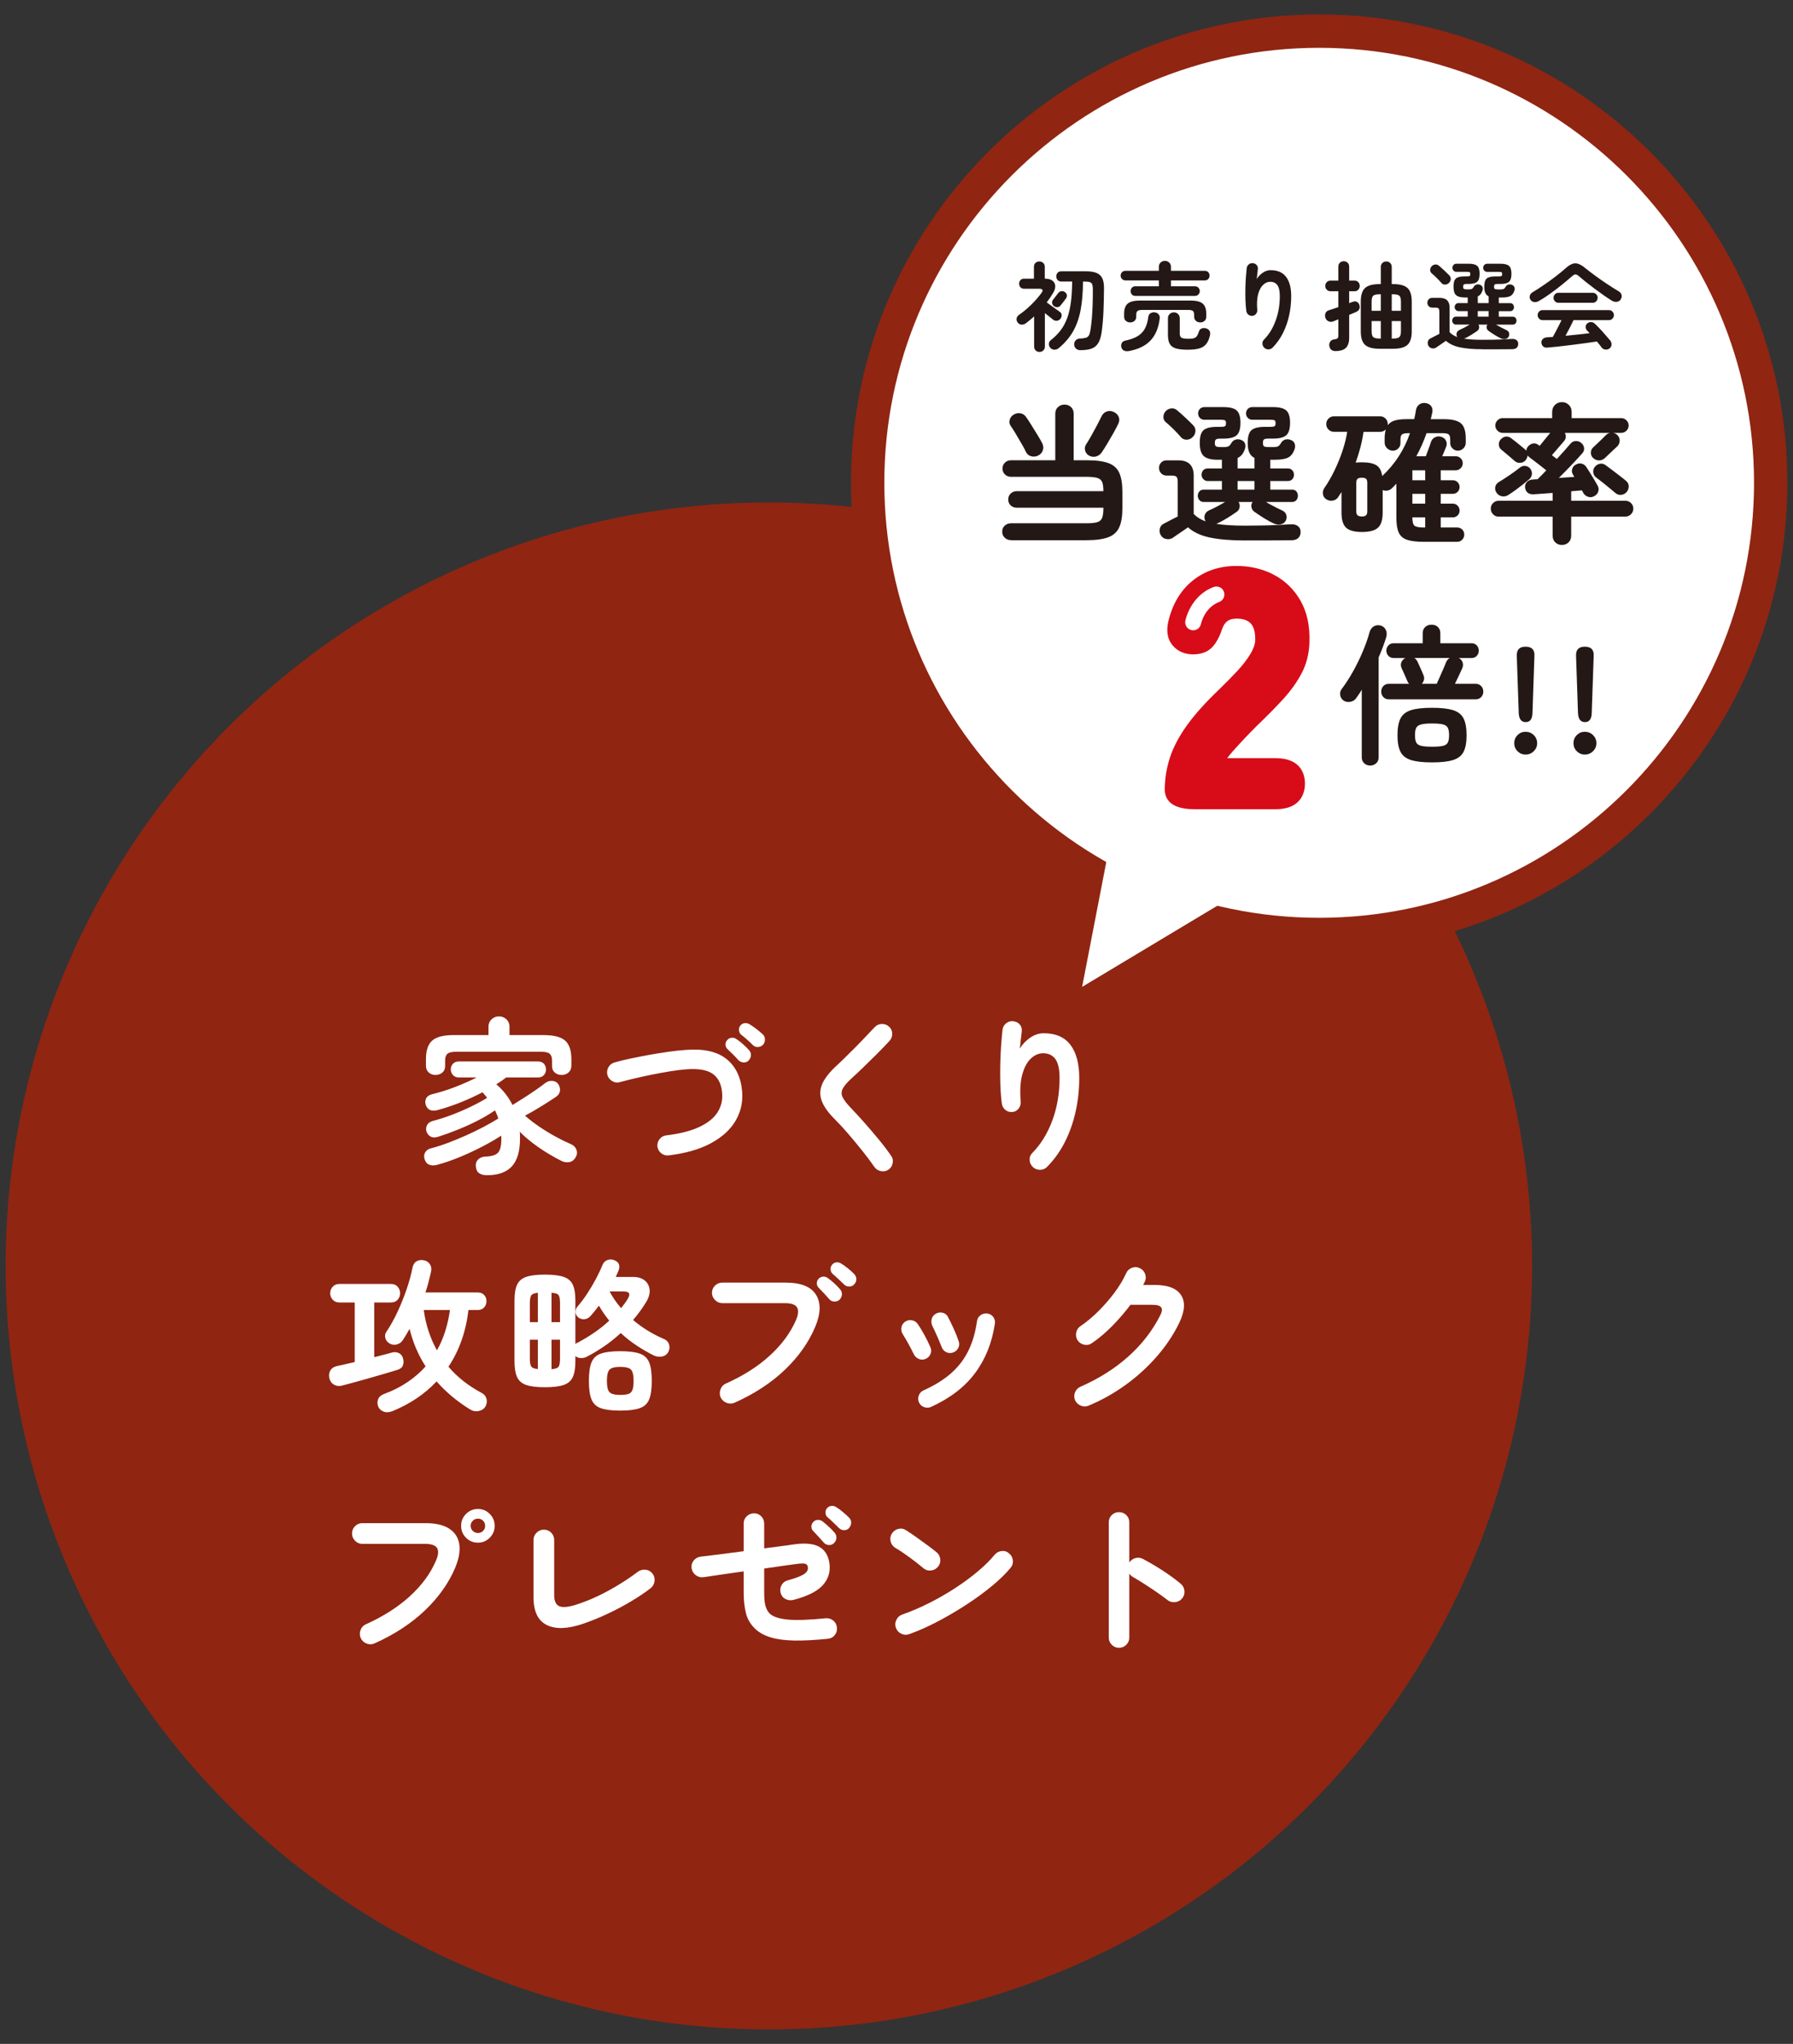 <?xml version="1.0" encoding="UTF-8"?>
<svg id="a" xmlns="http://www.w3.org/2000/svg" width="215" height="245" version="1.1" viewBox="0 0 215 245">
  <rect x="0" y="0" width="215" height="245" fill="#333333" stroke="none"/>
  <!-- Generator: Adobe Illustrator 29.6.1, SVG Export Plug-In . SVG Version: 2.1.1 Build 9)  -->
  <circle cx="92.194" cy="151.749" r="91.521" fill="#902512"/>
  <g>
    <path d="M58.394,140.875c-.4,0-.717-.083-.95-.25-.234-.167-.363-.45-.39-.85-.027-.32.07-.587.29-.8s.517-.326.89-.34c.747-.027,1.247-.187,1.5-.48.253-.293.38-.82.38-1.58v-.23c0-.073-.007-.143-.02-.21-.654.427-1.417.867-2.29,1.32-.874.454-1.78.874-2.72,1.26-.94.387-1.837.693-2.69.92-.347.093-.653.086-.92-.02-.267-.107-.453-.327-.56-.66-.093-.306-.07-.58.07-.82.14-.24.363-.4.67-.48.627-.16,1.297-.373,2.01-.64.713-.267,1.437-.563,2.17-.89.733-.327,1.437-.667,2.11-1.02.673-.353,1.276-.697,1.81-1.03-.053-.173-.113-.34-.18-.5-.067-.16-.14-.32-.22-.48-.587.413-1.263.817-2.03,1.21-.767.393-1.563.757-2.39,1.09-.827.333-1.613.62-2.36.86-.374.12-.677.12-.91,0-.234-.12-.403-.313-.51-.58-.093-.266-.08-.526.04-.78.12-.253.347-.427.68-.52.773-.2,1.56-.453,2.36-.76.8-.307,1.563-.637,2.29-.99.727-.353,1.357-.697,1.89-1.03-.093-.107-.183-.217-.27-.33-.087-.113-.183-.223-.29-.33-.813.427-1.667.82-2.56,1.18-.893.36-1.82.673-2.78.94-.747.2-1.227.013-1.44-.56-.107-.28-.104-.547.01-.8.113-.253.343-.427.69-.52.933-.227,1.86-.516,2.78-.87.92-.353,1.787-.737,2.6-1.15h-2.14c-.293,0-.527-.096-.7-.29-.173-.193-.26-.417-.26-.67,0-.267.087-.493.26-.68.173-.187.406-.28.7-.28h9.5c.307,0,.543.094.71.28.167.187.25.413.25.68,0,.253-.083.477-.25.67-.167.193-.403.29-.71.29h-3.82c-.373.293-.767.567-1.18.82.827.707,1.473,1.533,1.94,2.48.44-.267.903-.556,1.39-.87.487-.313.953-.623,1.4-.93.447-.306.81-.573,1.09-.8.293-.227.596-.323.91-.29.313.033.543.157.69.37.187.293.256.577.21.85-.047.273-.203.503-.47.69-.494.333-1.073.707-1.74,1.12-.667.413-1.327.793-1.98,1.14.533.467,1.12.917,1.76,1.35.64.433,1.287.827,1.94,1.18.653.354,1.26.65,1.82.89.307.134.52.347.64.64.12.293.106.573-.04.84-.187.373-.447.593-.78.66-.333.067-.66.02-.98-.14-.507-.253-1.057-.56-1.65-.92-.593-.36-1.18-.76-1.76-1.2s-1.11-.9-1.59-1.38c.027.134.04.27.04.41v.43c0,1.507-.327,2.613-.98,3.32-.654.707-1.647,1.06-2.98,1.06ZM52.214,128.855c-.32,0-.59-.1-.81-.3-.22-.2-.33-.473-.33-.82v-.76c0-1.053.25-1.8.75-2.24s1.356-.66,2.57-.66h4.18v-1.02c0-.347.123-.637.37-.87.246-.233.543-.35.89-.35s.643.117.89.35c.247.233.37.523.37.87v1.02h4.08c1.227,0,2.09.22,2.59.66s.75,1.187.75,2.24v.76c0,.347-.113.62-.34.82-.227.2-.5.3-.82.3s-.594-.093-.82-.28c-.227-.187-.34-.453-.34-.8v-.66c0-.373-.093-.64-.28-.8-.187-.16-.527-.24-1.02-.24h-10.22c-.494,0-.833.08-1.02.24-.187.16-.28.427-.28.8v.66c0,.347-.114.614-.34.8-.227.187-.5.28-.82.28Z" fill="#fff"/>
    <path d="M80.194,138.495c-.333.04-.63-.04-.89-.24s-.417-.467-.47-.8c-.04-.333.043-.633.25-.9.207-.267.477-.42.81-.46,1.653-.2,2.983-.54,3.99-1.02,1.007-.48,1.727-1.063,2.16-1.75.433-.687.616-1.437.55-2.25-.067-1.067-.434-1.843-1.1-2.33-.667-.487-1.713-.677-3.14-.57-.573.04-1.214.117-1.92.23-.707.114-1.427.244-2.16.39-.733.147-1.44.3-2.12.46s-1.287.313-1.82.46c-.32.094-.627.053-.92-.12-.293-.173-.487-.42-.58-.74-.08-.32-.04-.627.12-.92.16-.293.407-.487.74-.58.56-.16,1.2-.317,1.92-.47.72-.153,1.47-.3,2.25-.44.78-.14,1.547-.263,2.3-.37.753-.107,1.437-.18,2.05-.22,2.147-.173,3.78.19,4.9,1.09,1.12.9,1.747,2.217,1.88,3.95.093,1.24-.17,2.39-.79,3.45-.62,1.06-1.597,1.953-2.93,2.68-1.333.727-3.027,1.217-5.08,1.47ZM89.774,127.115c-.16.173-.364.253-.61.24-.247-.013-.457-.107-.63-.28-.16-.187-.367-.407-.62-.66-.254-.253-.487-.48-.7-.68-.133-.133-.207-.303-.22-.51-.013-.207.06-.396.22-.57.147-.16.327-.246.54-.26.213-.013.406.047.58.18.213.133.463.327.75.58.286.254.53.494.73.72.16.173.237.377.23.61-.007.233-.097.443-.27.63ZM90.274,125.275c-.173-.187-.397-.4-.67-.64-.273-.24-.523-.447-.75-.62-.134-.12-.214-.287-.24-.5-.027-.213.027-.406.16-.58.146-.173.323-.27.53-.29.207-.02.396.023.57.13.227.134.493.317.8.55.307.233.567.45.78.65.173.16.263.36.27.6.007.24-.063.453-.21.64-.16.174-.36.27-.6.29s-.453-.057-.64-.23Z" fill="#fff"/>
    <path d="M106.554,140.195c-.267.187-.567.25-.9.19-.333-.06-.593-.217-.78-.47-.453-.653-.964-1.333-1.53-2.04-.567-.707-1.13-1.383-1.69-2.03s-1.067-1.197-1.52-1.65c-.787-.773-1.313-1.5-1.58-2.18-.267-.68-.26-1.356.02-2.03.28-.673.833-1.396,1.66-2.17.28-.253.617-.573,1.01-.96.393-.387.81-.8,1.25-1.24.44-.44.867-.88,1.28-1.32.413-.44.787-.833,1.12-1.18.227-.24.51-.363.85-.37.34-.007.63.104.87.33.24.213.363.49.37.83.007.34-.103.63-.33.87-.467.507-.983,1.043-1.55,1.61-.567.567-1.117,1.107-1.65,1.62-.533.513-.994.943-1.38,1.29-.52.48-.864.89-1.03,1.23-.167.34-.167.677,0,1.01.167.333.483.747.95,1.24.453.467.97,1.027,1.55,1.68.58.654,1.163,1.333,1.75,2.04.587.707,1.1,1.38,1.54,2.02.2.253.27.55.21.89-.06.34-.223.603-.49.79Z" fill="#fff"/>
    <path d="M123.854,139.895c-.24-.227-.37-.507-.39-.84-.02-.333.09-.62.33-.86,1.013-1.027,1.81-2.32,2.39-3.88s.87-3.26.87-5.1c0-1.04-.167-1.793-.5-2.26-.333-.467-.827-.7-1.48-.7-.533,0-1.027.217-1.48.65-.453.434-.793,1.077-1.02,1.93-.227.853-.287,1.927-.18,3.22.026.307-.057.583-.25.83-.193.247-.443.383-.75.41-.32.027-.597-.053-.83-.24-.233-.187-.377-.433-.43-.74-.093-.693-.153-1.457-.18-2.29-.027-.833-.03-1.667-.01-2.5.02-.833.057-1.607.11-2.32.053-.713.107-1.303.16-1.77.04-.32.187-.58.44-.78.253-.2.54-.28.86-.24.333.04.597.18.79.42.193.24.263.533.21.88-.027.24-.063.547-.11.92-.047.373-.083.727-.11,1.06.307-.52.72-.957,1.24-1.31s1.06-.53,1.62-.53c1.427,0,2.493.463,3.2,1.39.707.927,1.06,2.25,1.06,3.97,0,1.374-.143,2.71-.43,4.01-.287,1.3-.713,2.513-1.28,3.64-.567,1.127-1.277,2.123-2.13,2.99-.227.24-.51.363-.85.37-.34.007-.63-.104-.87-.33Z" fill="#fff"/>
    <path d="M41.034,166.088c-.36.093-.683.06-.97-.1-.287-.16-.477-.42-.57-.78-.08-.346-.04-.656.12-.93.16-.273.427-.45.8-.53.307-.067.64-.14,1-.22s.733-.167,1.12-.26v-7.14h-1.84c-.333,0-.6-.11-.8-.33-.2-.22-.3-.477-.3-.77,0-.307.1-.57.3-.79.2-.22.467-.33.8-.33h6.18c.346,0,.616.11.81.33.193.22.29.483.29.79,0,.293-.097.55-.29.77-.193.22-.464.33-.81.33h-2v6.56c.386-.106.76-.203,1.12-.29.36-.086.693-.177,1-.27.307-.08.587-.056.84.07.253.127.42.344.5.65.08.293.073.567-.02.82-.094.253-.313.434-.66.54-.44.134-.953.287-1.54.46-.587.174-1.187.347-1.8.52-.614.174-1.207.34-1.78.5-.573.16-1.073.293-1.5.4ZM47.074,169.148c-.413.16-.773.18-1.08.06-.307-.12-.52-.32-.64-.6-.12-.307-.124-.604-.01-.89.113-.287.356-.497.73-.63,1.04-.387,1.973-.86,2.8-1.42.826-.56,1.547-1.187,2.16-1.88-.88-1.36-1.52-2.86-1.92-4.5-.134.24-.267.47-.4.69s-.267.437-.4.65c-.173.267-.417.444-.73.53-.313.087-.61.043-.89-.13-.254-.146-.417-.36-.49-.64-.073-.28-.023-.54.15-.78.467-.693.906-1.483,1.32-2.37.413-.886.776-1.79,1.09-2.71.313-.92.543-1.767.69-2.54.08-.386.246-.653.5-.8.253-.146.54-.187.86-.12.307.053.547.203.72.45.173.247.227.543.16.89-.093.414-.193.83-.3,1.25-.107.42-.234.844-.38,1.27h6.28c.32,0,.573.1.76.3.187.2.28.447.28.74s-.094.543-.28.75c-.187.207-.44.31-.76.31h-1.12c-.307,2.6-1.107,4.867-2.4,6.8,1.053,1.24,2.38,2.287,3.98,3.14.307.16.5.394.58.7.08.307.04.613-.12.92-.173.293-.447.477-.82.55-.374.073-.727.003-1.06-.21-.773-.48-1.493-1-2.16-1.56-.667-.56-1.273-1.153-1.82-1.78-1.414,1.507-3.173,2.693-5.28,3.56ZM52.394,161.868c.413-.733.746-1.507,1-2.32.253-.813.44-1.653.56-2.52h-3.14c.12.893.313,1.743.58,2.55.266.807.6,1.57,1,2.29Z" fill="#fff"/>
    <path d="M65.334,166.288c-.96,0-1.703-.09-2.23-.27-.527-.18-.894-.497-1.1-.95-.207-.453-.31-1.08-.31-1.88v-7.3c0-.813.103-1.443.31-1.89.207-.447.573-.76,1.1-.94.526-.18,1.27-.27,2.23-.27.973,0,1.723.09,2.25.27.526.18.893.493,1.1.94.207.447.31,1.077.31,1.89v5.22c.04-.027.08-.057.12-.09.04-.033.086-.057.14-.07.667-.346,1.327-.743,1.98-1.19.653-.447,1.26-.93,1.82-1.45-.227-.28-.443-.57-.65-.87-.207-.3-.403-.61-.59-.93-.333.453-.667.867-1,1.24-.187.213-.417.34-.69.38-.273.04-.53-.026-.77-.2-.214-.173-.327-.386-.34-.64-.013-.253.067-.48.24-.68.373-.427.75-.927,1.13-1.5s.733-1.167,1.06-1.78c.327-.613.59-1.173.79-1.68.12-.293.313-.493.58-.6.267-.107.54-.107.82,0,.6.227.773.66.52,1.3-.053.107-.103.22-.15.34-.047.12-.103.247-.17.38h2.1c.56,0,1.013.137,1.36.41.347.273.547.64.6,1.1.053.46-.087.963-.42,1.51-.227.373-.47.737-.73,1.09-.26.354-.537.704-.83,1.05,1.08.92,2.286,1.667,3.62,2.24.347.134.573.35.68.65.107.3.087.603-.06.91-.16.307-.407.497-.74.57-.333.073-.667.037-1-.11-.693-.346-1.38-.743-2.06-1.19-.68-.447-1.32-.95-1.92-1.51-.613.573-1.27,1.1-1.97,1.58-.7.48-1.423.913-2.17,1.3-.213.094-.44.134-.68.12-.24-.013-.447-.093-.62-.24v.64c0,.8-.103,1.427-.31,1.88-.207.453-.573.77-1.1.95-.527.18-1.277.27-2.25.27ZM63.534,158.488h.96v-3.52c-.427.04-.693.147-.8.32-.107.173-.16.487-.16.94v2.26ZM64.494,164.108v-3.52h-.96v2.28c0,.44.053.747.16.92.107.173.373.28.8.32ZM66.134,158.488h1.02v-2.26c0-.467-.053-.787-.16-.96-.107-.173-.393-.273-.86-.3v3.52ZM66.134,164.128c.467-.04.753-.146.86-.32.107-.173.16-.487.16-.94v-2.28h-1.02v3.54ZM74.374,169.088c-1.014,0-1.79-.097-2.33-.29-.54-.194-.913-.547-1.12-1.06-.207-.513-.31-1.25-.31-2.21s.103-1.697.31-2.21c.207-.513.58-.867,1.12-1.06.54-.193,1.317-.29,2.33-.29s1.793.097,2.34.29c.547.193.923.547,1.13,1.06.207.513.31,1.25.31,2.21s-.103,1.697-.31,2.21c-.207.513-.583.866-1.13,1.06-.547.193-1.327.29-2.34.29ZM74.374,167.208c.427,0,.756-.04.99-.12.233-.08.393-.243.48-.49.086-.247.13-.603.13-1.07,0-.693-.107-1.146-.32-1.36-.214-.213-.64-.32-1.28-.32s-1.067.11-1.28.33c-.214.22-.32.664-.32,1.33,0,.707.107,1.167.32,1.38.213.214.64.32,1.28.32ZM74.474,156.808c.147-.187.29-.373.43-.56.14-.187.263-.373.37-.56.36-.586.2-.88-.48-.88h-1.7c.187.347.396.69.63,1.03.233.34.483.663.75.97Z" fill="#fff"/>
    <path d="M88.074,168.148c-.307.133-.623.137-.95.01-.327-.127-.563-.343-.71-.65-.133-.307-.14-.626-.02-.96.12-.333.333-.567.64-.7,2.093-.933,3.853-2.053,5.28-3.36,1.427-1.307,2.473-2.727,3.14-4.26.28-.667.32-1.17.12-1.51s-.693-.51-1.48-.51h-7.48c-.333,0-.624-.123-.87-.37-.247-.247-.37-.537-.37-.87,0-.346.123-.636.37-.87.247-.233.537-.35.87-.35h7.6c1.827,0,3.04.487,3.64,1.46.6.973.567,2.253-.1,3.84-.787,1.867-2,3.583-3.64,5.15-1.64,1.567-3.654,2.884-6.04,3.95ZM100.674,155.788c-.173.16-.383.237-.63.23-.247-.007-.45-.103-.61-.29-.16-.187-.363-.413-.61-.68-.247-.267-.47-.5-.67-.7-.134-.133-.203-.303-.21-.51-.007-.207.07-.397.23-.57.147-.146.323-.227.53-.24.207-.013.397.047.57.18.213.147.463.35.75.61.287.26.523.503.71.73.16.173.233.38.22.62-.013.24-.107.447-.28.62ZM101.214,153.968c-.173-.173-.393-.383-.66-.63-.267-.247-.507-.463-.72-.65-.133-.12-.213-.287-.24-.5-.027-.213.033-.406.18-.58.133-.173.307-.27.52-.29.213-.02.407.03.58.15.227.134.49.32.79.56.3.24.55.467.75.68.173.174.263.377.27.61.007.233-.077.443-.25.63-.147.174-.343.263-.59.27-.247.007-.457-.076-.63-.25Z" fill="#fff"/>
    <path d="M110.994,162.888c-.267.12-.537.124-.81.01-.273-.113-.477-.303-.61-.57-.213-.44-.437-.87-.67-1.29-.233-.42-.443-.777-.63-1.07-.173-.253-.237-.527-.19-.82.047-.293.19-.526.43-.7.24-.173.51-.237.81-.19.3.047.537.19.71.43.253.36.527.81.82,1.35.293.54.526,1.017.7,1.43.133.267.143.54.03.82-.114.28-.31.48-.59.6ZM111.634,168.648c-.267.12-.543.127-.83.02-.287-.107-.49-.293-.61-.56-.12-.28-.127-.56-.02-.84.107-.28.293-.48.56-.6,1.36-.613,2.477-1.31,3.35-2.09.873-.78,1.557-1.68,2.05-2.7.493-1.02.833-2.19,1.02-3.51.04-.307.183-.547.43-.72.247-.173.517-.24.81-.2.293.04.53.18.71.42.18.24.243.513.19.82-.347,2.293-1.143,4.27-2.39,5.93-1.247,1.66-3.003,3.003-5.27,4.03ZM114.274,162.128c-.293.094-.567.077-.82-.05-.253-.127-.433-.33-.54-.61-.147-.386-.33-.826-.55-1.32-.22-.493-.404-.886-.55-1.18-.134-.267-.167-.543-.1-.83.067-.286.227-.503.48-.65.266-.16.547-.203.84-.13.293.073.507.243.64.51.2.373.423.83.67,1.37.247.54.45,1.05.61,1.53.107.28.09.553-.05.82-.14.267-.35.447-.63.54Z" fill="#fff"/>
    <path d="M130.554,168.488c-.32.133-.637.136-.95.01-.313-.127-.543-.344-.69-.65-.134-.307-.137-.62-.01-.94.126-.32.343-.546.65-.68,2.213-.973,4.127-2.18,5.74-3.62,1.613-1.44,2.887-3.08,3.82-4.92.227-.427.27-.747.13-.96-.14-.213-.483-.32-1.03-.32h-2.66c-.64.854-1.353,1.684-2.14,2.49-.787.807-1.607,1.503-2.46,2.09-.267.2-.57.27-.91.21-.34-.06-.61-.23-.81-.51-.187-.28-.25-.59-.19-.93.06-.34.23-.603.51-.79.747-.507,1.473-1.113,2.18-1.82.707-.707,1.35-1.45,1.93-2.23.58-.78,1.036-1.543,1.37-2.29.133-.306.36-.523.68-.65.32-.126.633-.116.94.03.307.134.523.36.65.68.127.32.117.634-.03.94-.053.134-.12.267-.2.4h1.38c1.587,0,2.643.407,3.17,1.22.527.813.457,1.913-.21,3.3-.68,1.413-1.57,2.753-2.67,4.02-1.1,1.267-2.343,2.403-3.73,3.41-1.387,1.007-2.873,1.843-4.46,2.51Z" fill="#fff"/>
    <path d="M44.894,197.001c-.307.133-.62.136-.94.01-.32-.127-.553-.344-.7-.65-.133-.32-.14-.643-.02-.97.12-.326.333-.556.64-.69,2.08-.933,3.836-2.053,5.27-3.36,1.433-1.307,2.477-2.727,3.13-4.26.293-.667.34-1.17.14-1.51-.2-.34-.693-.51-1.48-.51h-7.5c-.333,0-.62-.123-.86-.37-.24-.247-.36-.537-.36-.87,0-.347.12-.64.36-.88s.527-.36.86-.36h7.6c1.227,0,2.177.223,2.85.67.673.447,1.07,1.067,1.19,1.86.12.793-.04,1.724-.48,2.79-.787,1.867-2.003,3.583-3.65,5.15-1.647,1.567-3.663,2.883-6.05,3.95ZM57.314,184.921c-.56,0-1.037-.197-1.43-.59-.394-.393-.59-.87-.59-1.43s.197-1.036.59-1.43.87-.59,1.43-.59c.547,0,1.017.197,1.41.59.393.394.59.87.59,1.43s-.197,1.037-.59,1.43c-.393.393-.863.59-1.41.59ZM57.314,183.761c.24,0,.443-.083.61-.25.167-.167.25-.37.25-.61s-.083-.443-.25-.61c-.167-.167-.37-.25-.61-.25s-.447.083-.62.25c-.173.167-.26.37-.26.61s.087.444.26.61c.173.167.38.25.62.25Z" fill="#fff"/>
    <path d="M69.914,194.641c-1.84.627-3.29.677-4.35.15-1.06-.527-1.59-1.637-1.59-3.33v-6.86c0-.346.123-.64.37-.88.247-.24.536-.36.87-.36.347,0,.64.12.88.36s.36.533.36.88v6.6c0,.707.2,1.15.6,1.33.4.18,1.067.123,2-.17,1.307-.413,2.61-.977,3.91-1.69,1.3-.713,2.477-1.47,3.53-2.27.28-.2.59-.28.93-.24s.617.2.83.48c.2.267.277.57.23.91-.047.34-.203.617-.47.83-.693.533-1.483,1.063-2.37,1.59-.887.527-1.82,1.02-2.8,1.48s-1.957.857-2.93,1.19Z" fill="#fff"/>
    <path d="M99.254,196.441c-1.56.16-2.893.23-4,.21-1.107-.02-2.033-.14-2.78-.36-.747-.22-1.36-.543-1.84-.97-.6-.547-.994-1.187-1.18-1.92-.187-.733-.28-1.56-.28-2.48v-2.56c-.92.134-1.81.26-2.67.38-.86.12-1.583.227-2.17.32-.333.04-.637-.043-.91-.25-.273-.207-.437-.477-.49-.81-.053-.347.023-.653.23-.92.207-.267.477-.427.81-.48.6-.066,1.367-.16,2.3-.28.933-.12,1.9-.247,2.9-.38v-3.32c0-.346.123-.636.37-.87.247-.233.537-.35.87-.35.347,0,.637.12.87.36.233.24.35.533.35.88v2.96c.786-.106,1.477-.197,2.07-.27.593-.073,1.003-.13,1.23-.17,1.427-.227,2.5-.156,3.22.21.72.367,1.153,1.03,1.3,1.99.147,1.013-.113,1.894-.78,2.64-.667.747-1.847,1.34-3.54,1.78-.32.08-.63.047-.93-.1-.3-.146-.497-.386-.59-.72-.094-.32-.063-.63.09-.93.153-.3.397-.497.73-.59.96-.267,1.613-.513,1.96-.74.346-.227.506-.487.48-.78-.013-.253-.114-.41-.3-.47-.187-.06-.567-.05-1.14.03-.28.04-.763.107-1.45.2-.687.094-1.47.207-2.35.34v2.9c0,.72.057,1.263.17,1.63.113.367.283.663.51.89.427.374,1.153.607,2.18.7,1.027.094,2.533.04,4.52-.16.347-.027.65.067.91.28.26.213.403.493.43.84.04.333-.047.634-.26.9-.213.267-.493.413-.84.44ZM99.994,184.981c-.16.16-.363.233-.61.22-.247-.013-.45-.113-.61-.3-.16-.187-.363-.413-.61-.68-.247-.267-.47-.507-.67-.72-.133-.133-.2-.303-.2-.51s.08-.396.24-.57c.147-.146.327-.223.54-.23.213-.007.406.057.58.19.2.16.443.37.73.63.286.26.523.503.71.73.146.173.213.38.2.62-.013.24-.113.447-.3.62ZM100.594,183.161c-.173-.173-.39-.386-.65-.64-.26-.253-.503-.473-.73-.66-.133-.12-.21-.286-.23-.5-.02-.213.043-.406.19-.58.147-.16.323-.25.53-.27.207-.02.397.03.57.15.227.134.487.323.78.57.293.247.547.477.76.69.173.174.257.377.25.61-.007.233-.09.443-.25.63-.147.174-.344.26-.59.26s-.457-.086-.63-.26Z" fill="#fff"/>
    <path d="M110.754,188.001c-.507-.427-1.073-.87-1.7-1.33-.627-.46-1.193-.836-1.7-1.13-.293-.187-.48-.443-.56-.77-.08-.327-.033-.637.14-.93.187-.293.443-.483.77-.57.327-.087.637-.037.93.15.36.227.77.503,1.23.83.46.327.906.65,1.34.97.433.32.79.594,1.07.82.267.213.423.49.47.83.047.34-.037.644-.25.91-.213.267-.49.423-.83.47-.34.047-.643-.037-.91-.25ZM109.034,195.881c-.32.12-.637.107-.95-.04-.313-.147-.53-.38-.65-.7-.12-.32-.107-.636.04-.95.147-.313.38-.53.7-.65,1.067-.373,2.143-.833,3.23-1.38,1.087-.546,2.127-1.143,3.12-1.79.993-.646,1.9-1.313,2.72-2,.82-.687,1.49-1.35,2.01-1.99.227-.266.51-.42.85-.46.34-.04.636.053.89.28.267.213.42.49.46.83.04.34-.053.643-.28.91-.547.667-1.273,1.377-2.18,2.13-.907.753-1.92,1.497-3.04,2.23-1.12.733-2.273,1.413-3.46,2.04-1.187.627-2.34,1.14-3.46,1.54Z" fill="#fff"/>
    <path d="M134.174,197.521c-.333,0-.62-.12-.86-.36s-.36-.527-.36-.86v-13.82c0-.347.12-.636.36-.87.24-.233.527-.35.86-.35.346,0,.64.117.88.35.24.234.36.523.36.87v4.82c.173-.267.413-.443.72-.53.307-.087.606-.057.9.09.787.414,1.59.887,2.41,1.42.82.533,1.53,1.053,2.13,1.56.267.213.417.497.45.85.033.354-.063.664-.29.93-.214.253-.494.397-.84.43-.347.033-.654-.057-.92-.27-.373-.293-.803-.607-1.29-.94-.487-.333-.973-.657-1.46-.97-.487-.313-.93-.583-1.33-.81-.214-.12-.374-.267-.48-.44v7.68c0,.333-.12.62-.36.86s-.533.36-.88.36Z" fill="#fff"/>
  </g>
  <g>
    <circle cx="158.184" cy="57.874" r="54.143" fill="#fff"/>
    <path d="M158.184,114.017c-30.958,0-56.144-25.186-56.144-56.143S127.226,1.731,158.184,1.731s56.143,25.186,56.143,56.143-25.186,56.143-56.143,56.143ZM158.184,5.731c-28.752,0-52.144,23.391-52.144,52.143s23.392,52.143,52.144,52.143,52.143-23.391,52.143-52.143S186.936,5.731,158.184,5.731Z" fill="#902512"/>
    <g>
      <path d="M124.642,42.188c-.178,0-.329-.06-.453-.18-.124-.12-.186-.277-.186-.47v-3.608c-.333.302-.669.58-1.009.835-.162.108-.331.159-.505.151-.174-.008-.323-.089-.447-.244-.124-.163-.17-.331-.139-.505.031-.174.131-.319.302-.435.526-.363,1.027-.783,1.503-1.259.476-.476.868-.93,1.178-1.363.247-.333.147-.499-.302-.499h-1.775c-.193,0-.342-.058-.447-.174-.104-.116-.157-.259-.157-.429s.052-.313.157-.429c.104-.116.253-.174.447-.174h1.172v-1.415c0-.201.062-.36.186-.476.124-.116.278-.174.464-.174.178,0,.331.058.458.174.128.116.191.275.191.476v1.415h.012c.395,0,.696.08.905.238s.321.367.336.626c.015.259-.07.543-.255.853-.116.193-.238.385-.365.574-.128.19-.261.373-.4.551.139.101.311.226.516.377.205.151.402.294.592.429.189.135.334.238.435.308.155.101.238.23.25.389.012.158-.037.311-.145.458-.101.132-.236.211-.406.238-.17.027-.333-.017-.487-.133-.093-.077-.23-.189-.412-.337-.182-.147-.37-.294-.563-.441v4.003c0,.193-.062.35-.186.47-.124.12-.278.18-.464.18ZM129.561,41.979c-.217,0-.395-.064-.534-.191-.139-.128-.213-.288-.22-.482-.008-.201.052-.369.18-.505.128-.135.288-.207.481-.215.317-.015.559-.046.725-.093.166-.046.29-.139.371-.279s.145-.352.191-.638c.077-.487.135-.969.174-1.444.039-.476.068-.992.087-1.549.019-.557.029-1.191.029-1.903,0-.255-.025-.45-.075-.586-.05-.135-.145-.226-.284-.273-.139-.046-.348-.07-.626-.07h-.197c-.008,1.315-.104,2.458-.29,3.428-.186.971-.487,1.822-.905,2.552-.418.731-.986,1.394-1.705,1.99-.155.131-.333.197-.534.197s-.375-.089-.522-.267c-.108-.147-.153-.306-.133-.476.019-.17.102-.309.249-.418.472-.371.868-.773,1.189-1.207.321-.433.58-.926.777-1.479.197-.553.34-1.183.429-1.891.089-.708.137-1.518.145-2.431h-1.288c-.193,0-.344-.06-.453-.18-.108-.12-.162-.265-.162-.435,0-.178.054-.325.162-.441.108-.116.259-.174.453-.174h2.912c.534,0,.961.064,1.282.191.321.128.555.34.702.638.147.298.216.706.209,1.224-.008,1.021-.029,1.943-.064,2.767s-.103,1.615-.203,2.373c-.077.596-.213,1.058-.406,1.386-.193.329-.462.557-.806.685-.344.127-.791.191-1.34.191ZM126.371,36.688c-.116-.093-.186-.213-.209-.36-.023-.147.012-.278.104-.395.07-.093.166-.216.29-.371.124-.155.232-.294.325-.418.1-.131.224-.211.371-.238.147-.027.29.006.429.099.131.077.213.191.244.342.031.151-.008.3-.116.447-.077.108-.178.242-.302.4-.124.158-.24.303-.348.435-.093.116-.217.178-.371.186-.155.008-.294-.035-.418-.128Z" fill="#231815"/>
      <path d="M136.128,35.47c-.17,0-.306-.058-.406-.174-.101-.116-.151-.248-.151-.395,0-.155.05-.29.151-.406.1-.116.236-.174.406-.174h2.831v-.708h-4.003c-.17,0-.309-.058-.418-.174-.108-.116-.162-.251-.162-.406s.054-.288.162-.4c.108-.112.247-.168.418-.168h4.003v-.464c0-.224.071-.402.215-.534.143-.131.311-.197.505-.197.201,0,.373.066.516.197.143.132.215.31.215.534v.464h4.061c.178,0,.317.056.418.168.1.112.151.246.151.4s-.05.29-.151.406c-.101.116-.24.174-.418.174h-4.061v.708h2.877c.178,0,.319.058.423.174.104.116.157.251.157.406,0,.147-.052.278-.157.395-.104.116-.246.174-.423.174h-7.158ZM135.362,42.083c-.217.039-.406.021-.569-.052-.162-.073-.271-.199-.325-.377-.054-.201-.039-.379.046-.534.085-.155.224-.251.418-.29.603-.124,1.094-.3,1.474-.528.379-.228.671-.53.876-.905.205-.375.342-.845.412-1.41.023-.193.11-.338.261-.435.151-.097.319-.134.505-.11.209.023.369.106.481.25.112.143.153.312.122.505-.139,1.114-.509,1.988-1.108,2.622-.599.634-1.464,1.056-2.593,1.265ZM135.525,38.649c-.201,0-.373-.06-.516-.18-.143-.12-.215-.288-.215-.505v-.36c0-.573.147-.979.441-1.218.294-.24.793-.36,1.497-.36h5.975c.712,0,1.212.12,1.502.36.29.24.435.646.435,1.218v.36c0,.217-.07.385-.209.505-.139.12-.309.18-.51.18s-.373-.06-.516-.18c-.143-.12-.215-.288-.215-.505v-.186c0-.247-.05-.414-.151-.499-.101-.085-.286-.128-.557-.128h-5.499c-.271,0-.462.041-.574.122-.112.081-.168.25-.168.505v.186c0,.217-.07.385-.209.505-.139.12-.309.18-.51.18ZM142.428,41.921c-.603,0-1.079-.052-1.427-.157-.348-.104-.594-.286-.737-.545-.143-.259-.215-.621-.215-1.085v-1.972c0-.217.07-.391.209-.522.139-.131.305-.197.499-.197.201,0,.369.066.505.197.135.132.203.306.203.522v1.798c0,.263.068.437.203.522.135.085.427.128.876.128.263,0,.47-.023.621-.07.151-.046.271-.134.36-.261.089-.128.168-.308.238-.54.062-.201.188-.329.377-.383.189-.054.381-.042.574.035.17.07.286.178.348.325.062.147.07.317.023.51-.108.449-.265.795-.47,1.038-.205.244-.484.414-.835.51-.352.097-.803.145-1.352.145Z" fill="#231815"/>
      <path d="M151.605,41.689c-.139-.132-.215-.294-.226-.487-.012-.193.052-.36.192-.499.588-.595,1.05-1.346,1.386-2.251.336-.905.505-1.891.505-2.958,0-.604-.097-1.04-.29-1.311-.193-.271-.48-.406-.859-.406-.309,0-.596.126-.859.377-.263.251-.46.625-.592,1.12-.132.495-.166,1.118-.104,1.868.015.178-.033.338-.145.481-.112.143-.257.222-.435.238-.186.016-.346-.031-.481-.139-.135-.108-.219-.251-.25-.429-.054-.402-.089-.845-.104-1.329-.016-.483-.017-.967-.006-1.45s.033-.932.064-1.346c.031-.414.062-.756.093-1.027.023-.186.108-.337.255-.453.147-.116.313-.162.499-.139.193.023.346.104.458.244.112.139.153.309.122.51-.016.139-.037.317-.064.534-.027.217-.048.422-.064.615.178-.302.418-.555.719-.76.302-.205.615-.308.94-.308.828,0,1.446.269,1.856.806.41.538.615,1.305.615,2.303,0,.797-.083,1.572-.249,2.326-.166.754-.414,1.458-.743,2.112-.329.654-.741,1.232-1.236,1.735-.132.139-.296.21-.493.215-.197.004-.365-.06-.505-.191Z" fill="#231815"/>
      <path d="M160.122,42.083c-.217,0-.387-.06-.51-.18-.124-.12-.197-.281-.22-.481-.016-.178.027-.338.127-.482.101-.143.244-.226.429-.249.232-.031.379-.075.441-.134.062-.058.093-.188.093-.389v-1.891c-.124.054-.238.101-.342.139-.104.039-.199.077-.284.116-.194.07-.381.062-.563-.023-.182-.085-.304-.228-.365-.429-.062-.201-.054-.387.023-.557.077-.17.213-.282.406-.336.155-.046.329-.103.522-.168.193-.066.394-.134.603-.203v-1.903h-.928c-.193,0-.348-.064-.464-.191-.116-.127-.174-.276-.174-.447,0-.178.058-.329.174-.453.116-.124.271-.186.464-.186h.928v-1.671c0-.201.064-.36.191-.476s.28-.174.458-.174.331.058.458.174.191.275.191.476v1.671h.627c.201,0,.358.062.47.186.112.124.168.275.168.453,0,.17-.056.319-.168.447-.112.128-.269.191-.47.191h-.627v1.427c.085-.039.168-.072.25-.099l.226-.075c.155-.062.303-.056.447.017.143.074.242.191.296.354.124.394,0,.677-.371.847-.101.046-.224.101-.371.162-.147.062-.306.128-.476.197v2.738c0,.549-.13.953-.389,1.212-.259.259-.683.389-1.27.389ZM165.412,41.805c-.812,0-1.388-.157-1.729-.47s-.51-.856-.51-1.63v-3.55c0-.773.17-1.317.51-1.63.34-.313.917-.47,1.729-.47h.162v-2.054c0-.201.064-.361.191-.481.128-.12.284-.18.47-.18.178,0,.331.06.458.18.128.12.191.281.191.481v2.054h.174c.804,0,1.377.156,1.717.47.34.313.51.857.51,1.63v3.55c0,.774-.17,1.317-.51,1.63s-.913.47-1.717.47h-1.647ZM164.472,37.257h1.102v-1.984h-.081c-.418,0-.692.056-.824.168s-.197.35-.197.713v1.102ZM165.493,40.586h.081v-2.1h-1.102v1.207c0,.364.065.603.197.719s.406.174.824.174ZM166.885,37.257h1.102v-1.102c0-.363-.066-.601-.197-.713-.132-.112-.406-.168-.824-.168h-.081v1.984ZM166.885,40.586h.081c.418,0,.692-.058.824-.174.131-.116.197-.356.197-.719v-1.207h-1.102v2.1Z" fill="#231815"/>
      <path d="M177.757,41.863c-1.067,0-1.957-.073-2.668-.22-.712-.147-1.28-.41-1.706-.789-.101.07-.228.159-.383.267-.155.108-.306.211-.453.307s-.255.172-.325.226c-.147.1-.317.134-.51.099-.194-.035-.336-.137-.429-.307-.085-.155-.106-.321-.064-.499.042-.178.149-.305.319-.383.116-.062.278-.147.487-.255.209-.108.398-.205.568-.29v-2.668c0-.178-.029-.302-.087-.371-.058-.07-.18-.104-.365-.104h-.395c-.178,0-.321-.058-.429-.174-.108-.116-.162-.255-.162-.418s.054-.3.162-.412c.108-.112.251-.168.429-.168h.894c.789,0,1.183.395,1.183,1.183v2.935c.116.124.251.234.406.331.155.097.329.18.522.25-.016-.031-.031-.054-.046-.07-.07-.155-.078-.305-.023-.452.054-.147.166-.259.337-.336.178-.077.377-.174.597-.29s.427-.232.621-.348h-1.647c-.139,0-.249-.048-.331-.145-.081-.097-.122-.207-.122-.331,0-.132.041-.244.122-.336.081-.093.191-.139.331-.139h1.404v-.661h-1.102c-.124,0-.232-.048-.325-.145-.093-.096-.139-.207-.139-.331,0-.131.041-.245.122-.342.081-.097.195-.145.342-.145h1.102v-.673h-.348c-.48,0-.826-.091-1.038-.273-.213-.182-.319-.524-.319-1.027,0-.479.096-.804.29-.975.193-.17.541-.255,1.044-.255h.278c.17,0,.28-.017.331-.052.05-.035.075-.11.075-.226s-.025-.189-.075-.22c-.051-.031-.161-.046-.331-.046h-1.253c-.147,0-.265-.048-.354-.145-.089-.096-.133-.21-.133-.342s.044-.245.133-.342.207-.145.354-.145h1.45c.495,0,.839.087,1.033.261.193.174.29.489.29.946,0,.464-.097.783-.29.957-.194.174-.538.261-1.033.261h-.244c-.155,0-.261.021-.319.064-.058.043-.087.13-.087.261,0,.147.033.238.099.273.066.035.176.052.331.052h.279c.178,0,.303-.027.377-.081.073-.054.145-.143.215-.267.062-.108.163-.184.302-.226s.282-.033.429.029c.155.062.253.157.296.284.042.127.041.257-.006.389-.116.364-.305.599-.568.708v.812h1.299v-.812c-.178-.085-.309-.22-.394-.406-.085-.186-.128-.437-.128-.754,0-.479.097-.804.29-.975.193-.17.541-.255,1.044-.255h.406c.17,0,.28-.017.331-.052.05-.035.075-.11.075-.226s-.025-.189-.075-.22c-.051-.031-.161-.046-.331-.046h-1.381c-.147,0-.265-.048-.354-.145-.089-.096-.134-.21-.134-.342s.044-.245.134-.342c.089-.097.207-.145.354-.145h1.578c.495,0,.839.087,1.033.261.193.174.29.489.29.946,0,.464-.097.783-.29.957-.194.174-.538.261-1.033.261h-.371c-.155,0-.259.021-.313.064-.054.043-.081.13-.081.261,0,.147.031.238.093.273.062.035.174.052.336.052h.395c.178,0,.303-.027.377-.081.073-.054.145-.143.215-.267.062-.108.163-.184.302-.226s.282-.033.429.029c.155.062.253.157.296.284.042.127.044.257.006.389-.108.333-.275.557-.499.673s-.561.174-1.009.174h-.371v.673h1.357c.147,0,.261.048.342.145.081.097.122.211.122.342,0,.124-.041.234-.122.331-.081.097-.195.145-.342.145h-1.357v.661h1.671c.147,0,.259.046.336.139.077.093.116.205.116.336,0,.124-.039.234-.116.331-.077.097-.19.145-.336.145h-2.007c.193.116.402.232.626.348s.422.213.592.29c.178.077.292.19.342.336.05.147.041.298-.029.452-.077.155-.205.251-.383.29-.178.039-.356.02-.534-.058-.24-.108-.493-.246-.76-.412s-.509-.327-.725-.481c-.132-.085-.213-.205-.244-.36-.031-.155,0-.29.093-.406h-1.091c.085.116.114.251.087.406-.027.155-.106.275-.238.36-.217.155-.46.315-.731.481s-.526.304-.766.412c-.031.016-.054.023-.07.023.572.093,1.307.139,2.204.139.425,0,.856-.004,1.294-.011.437-.008.851-.021,1.241-.041.39-.019.721-.037.992-.052.224-.015.408.029.551.134s.215.257.215.458c0,.193-.06.348-.18.464-.12.116-.308.174-.563.174-.24,0-.522.002-.847.006-.325.004-.657.006-.998.006h-1.706ZM173.731,33.927c-.132.124-.286.186-.464.186s-.325-.07-.441-.209c-.147-.178-.333-.377-.557-.597-.224-.22-.426-.404-.603-.551-.124-.108-.182-.245-.174-.412.008-.166.07-.311.186-.435.116-.116.257-.184.424-.203.166-.019.319.033.458.157.201.17.418.364.65.58.232.217.422.402.569.557.131.132.191.286.18.464-.011.178-.087.333-.226.464ZM177.2,37.953h1.299v-.661h-1.299v.661Z" fill="#231815"/>
      <path d="M184.521,36.085c-.194.108-.385.149-.574.122-.189-.027-.338-.129-.447-.307-.085-.155-.103-.313-.052-.476.05-.162.172-.302.365-.417.425-.255.872-.543,1.34-.865.468-.321.924-.652,1.369-.992s.841-.665,1.189-.975c.302-.271.573-.45.812-.54.24-.089.481-.093.725-.011.244.081.52.25.83.505.317.255.702.549,1.154.882.453.333.924.663,1.416.992.491.329.953.621,1.386.876.224.124.36.277.406.458.047.182.016.362-.093.54-.101.17-.255.271-.464.302-.209.031-.417-.019-.626-.151-.302-.186-.628-.402-.98-.65-.352-.247-.708-.505-1.068-.771-.36-.267-.702-.53-1.027-.789-.325-.259-.611-.497-.859-.714-.155-.139-.29-.209-.406-.209s-.251.07-.406.209c-.348.309-.752.65-1.212,1.021s-.932.731-1.415,1.079c-.484.348-.938.642-1.363.882ZM193.014,41.758c-.147.116-.315.164-.505.145-.19-.02-.338-.099-.447-.238-.085-.116-.176-.236-.272-.36-.097-.124-.199-.247-.308-.371-.387.062-.837.127-1.352.197-.514.07-1.048.139-1.601.209-.553.07-1.087.133-1.601.191-.515.058-.965.103-1.352.134-.217.023-.389-.018-.516-.122-.128-.104-.203-.254-.226-.447-.023-.178.033-.331.168-.458.135-.128.307-.195.516-.203.108-.008.218-.015.331-.023.112-.008.23-.015.354-.023.093-.162.199-.36.319-.592.12-.232.246-.474.377-.725.131-.251.247-.485.348-.702h-2.297c-.155,0-.288-.06-.4-.18-.112-.12-.168-.257-.168-.412,0-.162.056-.303.168-.423.112-.12.245-.18.4-.18h8.006c.155,0,.288.06.4.18.112.12.168.261.168.423,0,.155-.056.292-.168.412-.112.12-.246.18-.4.18h-4.27c-.116.248-.263.545-.441.893-.178.348-.352.677-.522.986.503-.046,1.005-.097,1.508-.151.503-.054.963-.108,1.381-.162-.054-.062-.106-.118-.157-.168s-.103-.103-.156-.157c-.101-.108-.153-.245-.157-.412-.004-.166.052-.303.168-.412.139-.131.3-.191.482-.18.182.012.334.08.458.203.294.279.607.603.94.975s.63.716.893,1.032c.108.139.16.302.157.487-.004.186-.079.336-.226.453ZM186.853,36.294c-.155,0-.288-.06-.4-.18-.112-.12-.168-.261-.168-.424,0-.155.056-.292.168-.412.112-.12.246-.18.4-.18h4.154c.155,0,.288.06.4.18.112.12.168.257.168.412,0,.163-.056.304-.168.424-.112.12-.246.18-.4.18h-4.154Z" fill="#231815"/>
    </g>
    <g>
      <g>
        <path d="M121.241,64.748c-.302,0-.555-.097-.76-.289-.205-.193-.307-.434-.307-.723,0-.301.102-.545.307-.732.205-.187.458-.28.76-.28h9.059c.579,0,1.01-.045,1.293-.136.283-.09.473-.265.57-.524.096-.259.145-.636.145-1.13v-.072h-10.361c-.302,0-.552-.091-.75-.271-.199-.181-.298-.422-.298-.723,0-.289.099-.527.298-.714.199-.187.449-.28.75-.28h10.361c0-.482-.048-.844-.145-1.085-.097-.241-.289-.407-.579-.497-.289-.09-.717-.135-1.284-.135h-9.041c-.302,0-.552-.093-.75-.28-.199-.187-.298-.425-.298-.714s.099-.527.298-.714c.199-.187.449-.28.75-.28h5.28v-5.569c0-.337.109-.606.326-.805.217-.199.476-.298.777-.298.313,0,.576.099.787.298.211.199.317.467.317.805v5.569h1.555c1.121,0,1.992.115,2.613.344.621.229,1.055.621,1.302,1.175.247.555.371,1.314.371,2.279v1.971c0,.94-.124,1.691-.371,2.251-.247.561-.681.961-1.302,1.203-.621.241-1.492.362-2.613.362h-9.059ZM124.495,54.604c-.265.133-.542.163-.832.091-.289-.073-.5-.241-.633-.506-.121-.265-.296-.594-.524-.986-.229-.392-.461-.787-.696-1.184-.235-.398-.443-.723-.624-.977-.157-.229-.193-.476-.108-.741.084-.265.241-.464.47-.597.253-.156.521-.211.805-.163.283.048.509.193.678.434.181.253.395.579.642.977.247.398.491.793.732,1.184.241.392.428.72.561.986.145.277.175.555.09.832-.084.277-.271.494-.561.651ZM130.571,54.604c-.229-.132-.38-.328-.452-.588-.072-.259-.036-.503.109-.732.181-.277.389-.624.624-1.04.235-.416.464-.835.687-1.257.223-.422.401-.771.533-1.049.133-.301.34-.503.624-.606.283-.102.563-.087.841.045.277.121.476.311.597.57.12.259.108.54-.036.841-.145.314-.338.684-.579,1.112-.241.428-.488.853-.741,1.275-.253.422-.476.772-.669,1.049-.169.253-.398.419-.687.497-.289.078-.573.039-.85-.118Z" fill="#231815"/>
        <path d="M149.269,64.785c-1.664,0-3.05-.115-4.159-.344-1.109-.229-1.995-.639-2.658-1.23-.157.109-.356.247-.597.416-.241.169-.476.328-.705.479-.229.15-.398.268-.506.353-.229.156-.494.208-.796.154-.301-.054-.524-.214-.669-.479-.133-.241-.166-.5-.099-.778.066-.277.232-.476.497-.597.181-.096.434-.229.76-.398.325-.169.621-.319.886-.452v-4.159c0-.277-.045-.47-.136-.579-.09-.109-.28-.163-.57-.163h-.615c-.277,0-.5-.09-.669-.271-.169-.181-.253-.398-.253-.651s.084-.467.253-.642c.169-.175.392-.262.669-.262h1.392c1.23,0,1.844.615,1.844,1.844v4.575c.181.193.392.365.633.515.241.151.512.28.814.389-.024-.048-.048-.084-.072-.109-.109-.241-.121-.476-.036-.705.084-.229.259-.404.524-.524.277-.12.588-.271.931-.452.344-.181.666-.362.968-.542h-2.568c-.217,0-.389-.075-.515-.226-.127-.151-.19-.322-.19-.515,0-.205.063-.38.19-.524.127-.145.298-.217.515-.217h2.188v-1.031h-1.718c-.193,0-.362-.075-.506-.226-.145-.151-.217-.323-.217-.515,0-.205.063-.383.19-.533.127-.151.304-.226.533-.226h1.718v-1.049h-.542c-.748,0-1.287-.142-1.618-.425-.332-.283-.497-.817-.497-1.6,0-.747.151-1.254.452-1.519.301-.265.844-.398,1.628-.398h.434c.265,0,.437-.027.515-.082.078-.054.117-.172.117-.353s-.039-.295-.117-.344c-.079-.048-.25-.073-.515-.073h-1.953c-.229,0-.413-.075-.552-.226-.139-.151-.208-.328-.208-.533s.069-.383.208-.533c.138-.151.322-.226.552-.226h2.26c.771,0,1.308.135,1.609.407.301.271.452.763.452,1.474,0,.723-.151,1.22-.452,1.492-.302.271-.838.407-1.609.407h-.38c-.241,0-.407.033-.497.099-.09.066-.136.202-.136.407,0,.229.051.371.154.425.102.054.274.082.515.082h.434c.277,0,.473-.042.588-.127.114-.084.226-.223.335-.416.096-.169.253-.286.47-.353.217-.066.44-.051.669.045.241.097.395.244.461.443.066.199.063.401-.009.606-.181.567-.476.934-.886,1.103v1.266h2.025v-1.266c-.277-.132-.482-.344-.615-.633-.133-.289-.199-.681-.199-1.175,0-.747.151-1.254.452-1.519.301-.265.844-.398,1.627-.398h.633c.265,0,.437-.027.515-.082.078-.054.118-.172.118-.353s-.039-.295-.118-.344c-.079-.048-.25-.073-.515-.073h-2.152c-.229,0-.413-.075-.552-.226-.139-.151-.208-.328-.208-.533s.069-.383.208-.533c.138-.151.322-.226.552-.226h2.459c.771,0,1.308.135,1.609.407.301.271.452.763.452,1.474,0,.723-.151,1.22-.452,1.492-.301.271-.838.407-1.609.407h-.579c-.241,0-.404.033-.488.099-.084.066-.127.202-.127.407,0,.229.048.371.145.425.096.054.271.082.524.082h.615c.277,0,.473-.042.588-.127.115-.084.226-.223.335-.416.096-.169.253-.286.47-.353.217-.066.44-.051.669.045.241.097.395.244.461.443.066.199.069.401.009.606-.169.519-.428.868-.778,1.049-.35.181-.874.271-1.573.271h-.579v1.049h2.116c.229,0,.407.075.533.226.127.151.19.329.19.533,0,.193-.063.365-.19.515-.127.151-.305.226-.533.226h-2.116v1.031h2.604c.229,0,.404.072.524.217.12.145.181.32.181.524,0,.193-.061.365-.181.515-.121.151-.296.226-.524.226h-3.128c.301.181.627.362.976.542.349.181.657.332.922.452.277.121.455.295.533.524.078.229.063.464-.045.705-.121.241-.32.392-.597.452-.277.061-.555.03-.832-.09-.374-.169-.769-.383-1.184-.642-.416-.259-.793-.509-1.13-.75-.205-.132-.332-.319-.38-.561-.048-.241,0-.452.145-.633h-1.7c.132.181.178.392.136.633-.042.241-.166.428-.371.561-.338.241-.717.491-1.139.75-.422.26-.82.473-1.193.642-.048.024-.085.036-.109.036.892.145,2.037.217,3.436.217.663,0,1.335-.006,2.016-.018.681-.012,1.326-.033,1.935-.063.609-.03,1.124-.057,1.546-.081.349-.024.636.045.859.208.223.163.334.401.334.714,0,.301-.094.542-.28.723-.187.181-.479.271-.877.271-.374,0-.814.003-1.32.009-.506.006-1.025.009-1.555.009h-2.658ZM142.994,52.416c-.205.193-.446.289-.723.289s-.506-.108-.687-.325c-.229-.277-.518-.588-.868-.931-.35-.344-.663-.63-.94-.859-.193-.169-.283-.383-.271-.642.012-.259.108-.485.289-.678.181-.181.401-.286.66-.316.259-.03.497.052.714.244.313.265.651.567,1.013.904.362.338.657.627.886.868.205.205.298.446.28.723s-.136.518-.353.723ZM148.401,58.691h2.025v-1.031h-2.025v1.031Z" fill="#231815"/>
        <path d="M170.697,64.947c-.844,0-1.504-.082-1.98-.244-.476-.163-.808-.452-.995-.868-.187-.416-.28-1.004-.28-1.763v-4.087c-.084.097-.178.193-.28.289-.103.097-.202.193-.298.289-.145.133-.316.214-.515.244-.199.03-.383.009-.552-.063v2.694c0,.868-.187,1.474-.561,1.817-.374.344-1.013.515-1.917.515s-1.54-.172-1.908-.515c-.368-.344-.552-.949-.552-1.817v-2.459c-.072.108-.142.214-.208.316-.066.103-.13.202-.19.298-.157.229-.374.368-.651.416-.277.048-.537-.006-.778-.163-.229-.145-.362-.35-.398-.615s.018-.506.163-.723c.422-.603.823-1.293,1.203-2.071s.705-1.573.976-2.387.461-1.576.57-2.287h-1.591c-.253,0-.47-.091-.651-.271-.181-.181-.271-.398-.271-.651,0-.265.09-.488.271-.669s.398-.271.651-.271h5.533c.253,0,.47.09.651.271.181.181.271.404.271.669v.127c.193-.265.47-.452.832-.561.362-.109.838-.163,1.429-.163h.904c.096-.374.169-.741.217-1.103.06-.313.208-.542.443-.687.235-.145.491-.187.769-.126.277.048.485.175.624.38.138.205.178.458.117.76-.024.121-.054.247-.09.38-.036.133-.066.265-.09.398h1.555c.988,0,1.675.166,2.061.497.386.332.579.938.579,1.817v.506c0,.265-.094.491-.28.678s-.413.28-.678.28c-.241,0-.452-.09-.633-.271-.181-.181-.271-.392-.271-.633v-.434c0-.313-.063-.518-.19-.615-.127-.096-.371-.145-.732-.145h-1.917c-.169.482-.356.956-.561,1.42-.205.464-.428.913-.669,1.347h1.139c.072-.181.151-.389.235-.624.084-.235.166-.458.244-.669.078-.211.129-.365.154-.461.096-.253.268-.434.515-.542.247-.108.497-.115.75-.018.253.084.431.241.533.47.102.229.105.464.009.705-.036.084-.099.241-.19.47-.09.229-.184.452-.28.669h1.609c.241,0,.443.081.606.244.163.163.244.359.244.588s-.081.428-.244.597c-.163.169-.365.253-.606.253h-1.79v1.193h1.447c.229,0,.422.079.579.235.156.157.235.35.235.579s-.079.422-.235.579c-.157.157-.35.235-.579.235h-1.447v1.176h1.447c.229,0,.422.081.579.244.156.163.235.359.235.588s-.079.422-.235.579c-.157.157-.35.235-.579.235h-1.447v1.211h1.971c.241,0,.443.082.606.244.163.163.244.365.244.606s-.081.446-.244.615c-.163.169-.365.253-.606.253h-4.032ZM165.742,57.063c.783-.735,1.449-1.531,1.998-2.387.548-.856.991-1.772,1.329-2.749h-.217c-.362,0-.606.048-.732.145-.127.097-.19.302-.19.615v.434c0,.253-.09.467-.271.642-.181.175-.392.262-.633.262-.265,0-.497-.096-.696-.289-.199-.193-.298-.422-.298-.687v-.488c0-.41.048-.771.145-1.085-.193.193-.422.289-.687.289h-1.989c-.084.603-.208,1.218-.371,1.844-.163.627-.353,1.242-.57,1.844.109-.012.226-.021.353-.027.127-.006.262-.009.407-.009.783,0,1.362.121,1.736.362.374.241.603.669.687,1.284ZM163.301,61.909c.229,0,.395-.045.497-.135.102-.09.154-.25.154-.479v-3.418c0-.241-.052-.404-.154-.488-.103-.084-.268-.127-.497-.127s-.398.042-.506.127c-.109.084-.163.247-.163.488v3.418c0,.229.054.389.163.479s.277.135.506.135ZM169.359,57.569h1.537v-1.193h-1.537v1.193ZM169.359,60.372h1.537v-1.176h-1.537v1.176ZM170.697,63.229h.199v-1.211h-1.537v.054c0,.482.084.796.253.94.169.145.53.217,1.085.217Z" fill="#231815"/>
        <path d="M187.297,65.327c-.314,0-.579-.103-.796-.307-.217-.205-.325-.476-.325-.814v-2.278h-6.474c-.265,0-.488-.093-.669-.28-.181-.187-.271-.413-.271-.678s.09-.488.271-.669c.181-.181.404-.271.669-.271h6.474v-.94c-.446.036-.868.066-1.266.09-.398.024-.735.048-1.013.073-.314.012-.558-.057-.732-.208-.175-.151-.274-.365-.298-.642-.012-.241.066-.452.235-.633.169-.181.404-.277.705-.289l.561-.036c.157-.145.322-.307.497-.488.175-.181.359-.374.552-.579-.205-.169-.446-.359-.723-.57-.277-.211-.54-.413-.787-.606-.247-.193-.437-.337-.57-.434l-.163-.163c-.024.217-.115.416-.271.597-.169.181-.386.274-.651.28-.265.006-.488-.082-.669-.262-.121-.109-.277-.244-.47-.407-.193-.163-.386-.325-.579-.488-.193-.163-.356-.298-.488-.407-.193-.145-.298-.341-.316-.588s.051-.461.208-.642c.181-.205.389-.322.624-.353.235-.03.455.039.66.208.12.084.292.217.515.398.223.181.443.359.66.533.217.175.38.311.488.407.024.024.048.051.072.081.024.03.042.057.054.081.012-.096.033-.187.063-.271.03-.084.075-.163.136-.235.169-.205.371-.328.606-.371.235-.042.455.015.66.172l.145.108c.205-.253.434-.536.687-.85.253-.313.446-.548.579-.705h-5.696c-.241,0-.449-.087-.624-.262-.175-.175-.262-.383-.262-.624s.087-.449.262-.624c.175-.175.383-.262.624-.262h5.931v-.741c0-.35.115-.633.344-.85.229-.217.506-.325.832-.325.313,0,.585.108.814.325.229.217.344.5.344.85v.741h5.931c.253,0,.467.087.642.262.175.175.262.383.262.624s-.088.449-.262.624c-.175.175-.389.262-.642.262h-.995c.205.012.392.103.561.271.181.193.268.416.262.669-.006.253-.099.476-.28.669-.108.097-.262.238-.461.425-.199.187-.395.374-.588.561-.193.187-.35.334-.47.443-.205.181-.437.268-.696.262-.26-.006-.491-.105-.696-.299-.181-.169-.268-.383-.262-.642.006-.259.1-.467.28-.624.12-.109.277-.256.47-.443.193-.187.389-.374.588-.561.199-.187.353-.341.461-.461.169-.169.349-.259.542-.271h-5.461c.084.157.12.325.109.506-.012.181-.084.344-.217.488-.133.157-.347.407-.642.75-.296.344-.564.654-.805.931l.597.452c.325-.35.63-.684.913-1.004.283-.319.521-.594.714-.823.169-.205.38-.313.633-.325.253-.012.476.066.669.235.193.157.304.353.335.588.03.235-.039.449-.208.642-.314.362-.732.817-1.257,1.365-.524.549-1.046,1.082-1.564,1.6.326-.024.648-.048.968-.072.319-.024.618-.042.895-.054l-.181-.307c-.121-.205-.145-.425-.072-.66.072-.235.217-.407.434-.515.241-.132.476-.169.705-.108.229.061.416.199.561.416.12.181.268.413.443.696.175.283.344.561.506.832.163.271.292.497.389.678.133.241.16.482.082.723-.079.241-.244.428-.497.561-.253.133-.506.151-.76.054s-.44-.259-.561-.488c-.012-.048-.033-.093-.063-.136-.03-.042-.057-.087-.082-.135-.35.036-.778.072-1.284.108v1.139h6.492c.265,0,.491.091.678.271.187.181.28.404.28.669s-.094.491-.28.678-.413.28-.678.28h-6.492v2.278c0,.337-.106.609-.316.814-.211.205-.473.307-.787.307ZM180.877,59.324c-.229.157-.479.214-.75.172s-.491-.178-.66-.407c-.157-.229-.214-.464-.172-.705.042-.241.184-.44.425-.597.386-.229.814-.503,1.284-.823.47-.319.886-.624,1.248-.913.205-.169.431-.235.678-.199.247.036.443.157.588.362.133.181.19.389.172.624-.018.235-.13.443-.334.624-.193.169-.434.368-.723.597-.289.229-.588.455-.895.678-.307.223-.594.419-.859.588ZM193.698,59.089c-.193-.169-.431-.368-.714-.597s-.567-.458-.85-.687c-.283-.229-.533-.422-.75-.579-.193-.145-.305-.344-.335-.597-.03-.253.033-.476.19-.669.169-.205.377-.328.624-.371.247-.042.479.021.696.19.205.145.464.338.778.579.313.241.621.476.922.705.301.229.542.422.723.579.205.169.31.383.316.642.006.259-.075.491-.244.696-.169.193-.386.304-.651.334-.265.03-.5-.045-.705-.226Z" fill="#231815"/>
        <path d="M164.302,91.768c-.277,0-.515-.09-.714-.271-.199-.181-.298-.422-.298-.723v-8.101c-.109.193-.22.371-.335.533-.115.163-.226.323-.334.479-.169.241-.404.389-.705.443-.301.054-.573.003-.814-.154-.217-.156-.35-.374-.398-.651-.048-.277.018-.53.199-.759.458-.603.907-1.299,1.347-2.089.44-.79.832-1.594,1.175-2.414.344-.82.606-1.567.786-2.242.096-.35.271-.597.524-.741.253-.145.53-.175.832-.091.277.085.479.256.606.515.127.26.142.558.045.895-.229.748-.531,1.549-.904,2.405v11.971c0,.301-.099.542-.298.723-.199.181-.437.271-.714.271ZM166.545,83.83c-.277,0-.5-.09-.669-.271-.169-.181-.253-.398-.253-.651,0-.265.084-.488.253-.669.169-.181.392-.271.669-.271h2.423c-.097-.096-.163-.199-.199-.307-.048-.108-.118-.265-.208-.47-.09-.205-.181-.41-.271-.615-.09-.205-.16-.355-.208-.452-.121-.265-.136-.509-.045-.732.09-.223.25-.395.479-.515h-1.392c-.265,0-.479-.087-.642-.262-.163-.175-.244-.383-.244-.624s.081-.449.244-.624c.163-.175.377-.262.642-.262h3.472v-1.193c0-.313.099-.563.298-.75.199-.187.455-.28.769-.28s.567.094.759.28c.193.187.289.437.289.75v1.193h3.725c.277,0,.494.088.651.262.156.175.235.383.235.624s-.079.449-.235.624c-.157.175-.374.262-.651.262h-1.519c.241.121.398.298.47.533.072.235.054.473-.054.714-.084.181-.211.455-.38.823-.169.368-.332.708-.488,1.021h2.459c.289,0,.518.091.687.271.169.181.253.404.253.669,0,.253-.084.47-.253.651-.169.181-.398.271-.687.271h-10.38ZM171.716,91.388c-1.097,0-1.944-.096-2.541-.289-.597-.193-1.013-.524-1.248-.994-.235-.47-.353-1.127-.353-1.971,0-.856.118-1.522.353-1.998.235-.476.651-.811,1.248-1.004.597-.193,1.444-.289,2.541-.289s1.944.097,2.541.289c.597.193,1.013.528,1.248,1.004.235.476.353,1.142.353,1.998,0,.844-.118,1.501-.353,1.971s-.651.802-1.248.994-1.444.289-2.541.289ZM170.487,81.967h1.79c.096-.205.22-.479.371-.823.151-.344.298-.681.443-1.012s.247-.582.307-.75c.096-.217.241-.386.434-.506h-4.231c.133.084.247.211.344.38.06.121.142.296.244.524.102.229.202.452.298.669.096.217.163.374.199.47.084.193.105.383.063.57-.042.187-.13.347-.262.479ZM171.716,89.508c.579,0,1.013-.033,1.302-.099.289-.066.485-.199.588-.398.102-.199.154-.497.154-.895,0-.385-.051-.678-.154-.877-.103-.199-.298-.334-.588-.407-.289-.072-.723-.108-1.302-.108s-1.016.039-1.311.118c-.296.078-.491.217-.588.416-.097.199-.145.479-.145.841,0,.398.048.696.145.895.096.199.292.334.588.407.295.072.732.108,1.311.108Z" fill="#231815"/>
        <path d="M182.928,90.448c-.374,0-.693-.133-.958-.398-.265-.265-.398-.584-.398-.958,0-.386.132-.711.398-.977.265-.265.584-.398.958-.398.386,0,.714.133.985.398.271.265.407.591.407.977,0,.374-.136.693-.407.958-.271.265-.6.398-.985.398ZM182.946,86.56c-.519,0-.796-.355-.832-1.067l-.235-6.89c-.024-.723.325-1.085,1.049-1.085.747,0,1.103.362,1.067,1.085l-.235,6.89c-.024.711-.296,1.067-.814,1.067Z" fill="#231815"/>
        <path d="M190.034,90.448c-.374,0-.693-.133-.958-.398-.265-.265-.398-.584-.398-.958,0-.386.132-.711.398-.977.265-.265.584-.398.958-.398.385,0,.714.133.985.398.271.265.407.591.407.977,0,.374-.136.693-.407.958-.271.265-.6.398-.985.398ZM190.052,86.56c-.519,0-.796-.355-.832-1.067l-.235-6.89c-.024-.723.325-1.085,1.049-1.085.747,0,1.103.362,1.067,1.085l-.235,6.89c-.024.711-.296,1.067-.814,1.067Z" fill="#231815"/>
      </g>
      <g>
        <g>
          <g>
            <path d="M152.977,99.553h-9.804c-4.47,0-6.057-2.639-6.057-4.898,0-1.579.255-3.15.756-4.67.498-1.509,1.318-3.059,2.438-4.606,1.011-1.396,2.369-2.912,4.039-4.509-.393.076-.822.119-1.292.119-1.733,0-3.28-.686-4.355-1.931-.8-.922-1.647-2.544-1.124-5.009.627-2.73,1.906-4.875,3.811-6.417,1.922-1.556,4.236-2.345,6.879-2.345,2.061,0,3.968.454,5.669,1.35,1.792.945,3.216,2.327,4.231,4.107,1.002,1.761,1.475,3.867,1.403,6.26-.035,1.749-.449,3.399-1.229,4.885-.669,1.271-1.56,2.514-2.647,3.697-.792.862-1.691,1.782-2.679,2.741,4.156.018,6.018,2.818,6.018,5.593,0,2.803-1.873,5.632-6.057,5.632ZM142.226,94.357c.18.044.479.091.947.091h9.804c.68,0,.883-.154.884-.155.021-.03.067-.174.067-.372,0-.187-.042-.312-.062-.34-.041-.033-.307-.148-.89-.148h-10.678c-.039.308-.063.616-.073.925ZM148.268,71.6c1.508,0,2.71.468,3.575,1.391.845.903,1.256,2.184,1.224,3.807-.038.961-.348,1.908-.92,2.868-.494.828-1.134,1.665-1.901,2.49-.707.76-1.465,1.532-2.253,2.293-1.509,1.435-2.697,2.75-3.547,3.923-.812,1.121-1.393,2.201-1.726,3.21-.162.491-.284.989-.368,1.49l2.752-3.713c.208-.28.466-.603.79-.971.876-.994,1.887-2.065,3.005-3.184,1.168-1.116,2.176-2.136,3.038-3.074.79-.859,1.425-1.74,1.887-2.618.407-.776.625-1.665.646-2.638.043-1.466-.205-2.671-.736-3.605-.533-.935-1.245-1.628-2.176-2.119-.959-.505-2.065-.762-3.289-.762-1.464,0-2.663.395-3.666,1.207-1.011.818-1.678,1.98-2.039,3.553-.06.285-.047.512,0,.568.045.053.143.166.494.166.342,0,.455-.069.456-.07.153-.174.381-.525.613-1.222.671-1.939,2.138-2.992,4.141-2.992Z" fill="#fff"/>
            <path d="M152.977,99.553h-9.804c-4.47,0-6.057-2.639-6.057-4.898,0-1.579.255-3.15.756-4.67.498-1.509,1.318-3.059,2.438-4.606,1.011-1.396,2.369-2.912,4.039-4.509-.393.076-.822.119-1.292.119-1.733,0-3.28-.686-4.355-1.931-.8-.922-1.647-2.544-1.124-5.009.627-2.73,1.906-4.875,3.811-6.417,1.922-1.556,4.236-2.345,6.879-2.345,2.061,0,3.968.454,5.669,1.35,1.792.945,3.216,2.327,4.231,4.107,1.002,1.761,1.475,3.867,1.403,6.26-.035,1.749-.449,3.399-1.229,4.885-.669,1.271-1.56,2.514-2.647,3.697-.792.862-1.691,1.782-2.679,2.741,4.156.018,6.018,2.818,6.018,5.593,0,2.803-1.873,5.632-6.057,5.632ZM142.226,94.357c.18.044.479.091.947.091h9.804c.68,0,.883-.154.884-.155.021-.03.067-.174.067-.372,0-.187-.042-.312-.062-.34-.041-.033-.307-.148-.89-.148h-10.678c-.039.308-.063.616-.073.925ZM148.268,71.6c1.508,0,2.71.468,3.575,1.391.845.903,1.256,2.184,1.224,3.807-.038.961-.348,1.908-.92,2.868-.494.828-1.134,1.665-1.901,2.49-.707.76-1.465,1.532-2.253,2.293-1.509,1.435-2.697,2.75-3.547,3.923-.812,1.121-1.393,2.201-1.726,3.21-.162.491-.284.989-.368,1.49l2.752-3.713c.208-.28.466-.603.79-.971.876-.994,1.887-2.065,3.005-3.184,1.168-1.116,2.176-2.136,3.038-3.074.79-.859,1.425-1.74,1.887-2.618.407-.776.625-1.665.646-2.638.043-1.466-.205-2.671-.736-3.605-.533-.935-1.245-1.628-2.176-2.119-.959-.505-2.065-.762-3.289-.762-1.464,0-2.663.395-3.666,1.207-1.011.818-1.678,1.98-2.039,3.553-.06.285-.047.512,0,.568.045.053.143.166.494.166.342,0,.455-.069.456-.07.153-.174.381-.525.613-1.222.671-1.939,2.138-2.992,4.141-2.992Z" fill="#fff"/>
          </g>
          <path d="M143.173,97.001c-3.049,0-3.504-1.47-3.504-2.346,0-1.307.211-2.609.627-3.871.415-1.258,1.115-2.573,2.082-3.908.941-1.3,2.233-2.733,3.841-4.262.756-.73,1.483-1.471,2.158-2.197.646-.694,1.177-1.387,1.577-2.058.353-.591.541-1.134.561-1.612.019-.928-.16-1.61-.535-2.011-.367-.392-.927-.583-1.712-.583-.902,0-1.417.373-1.72,1.248-.298.893-.663,1.581-1.111,2.093-.548.626-1.348.944-2.379.944-.994,0-1.832-.362-2.423-1.046-.616-.711-.805-1.657-.56-2.812.488-2.125,1.47-3.79,2.92-4.964,1.455-1.178,3.229-1.776,5.272-1.776,1.643,0,3.149.355,4.479,1.056,1.355.714,2.433,1.762,3.203,3.113.767,1.346,1.127,3.001,1.07,4.921-.028,1.368-.344,2.641-.938,3.774-.565,1.074-1.328,2.135-2.267,3.156-.9.979-1.947,2.04-3.111,3.151-1.075,1.076-2.055,2.113-2.896,3.067-.269.305-.482.571-.654.803h5.822c3.162,0,3.504,2.126,3.504,3.041,0,.926-.342,3.08-3.504,3.08h-9.804Z" fill="#d70c18"/>
        </g>
        <path d="M143.077,75.555c-.062,0-.123-.006-.186-.019-.519-.102-.856-.605-.755-1.124.024-.122.62-3.002,3.388-4.047.495-.186,1.047.062,1.233.558.187.495-.063,1.047-.558,1.233-1.781.672-2.181,2.605-2.185,2.625-.09.457-.49.773-.938.773Z" fill="#fff"/>
      </g>
    </g>
  </g>
  <polyline points="132.898 102.078 129.759 118.295 150.684 105.74" fill="#fff"/>
</svg>